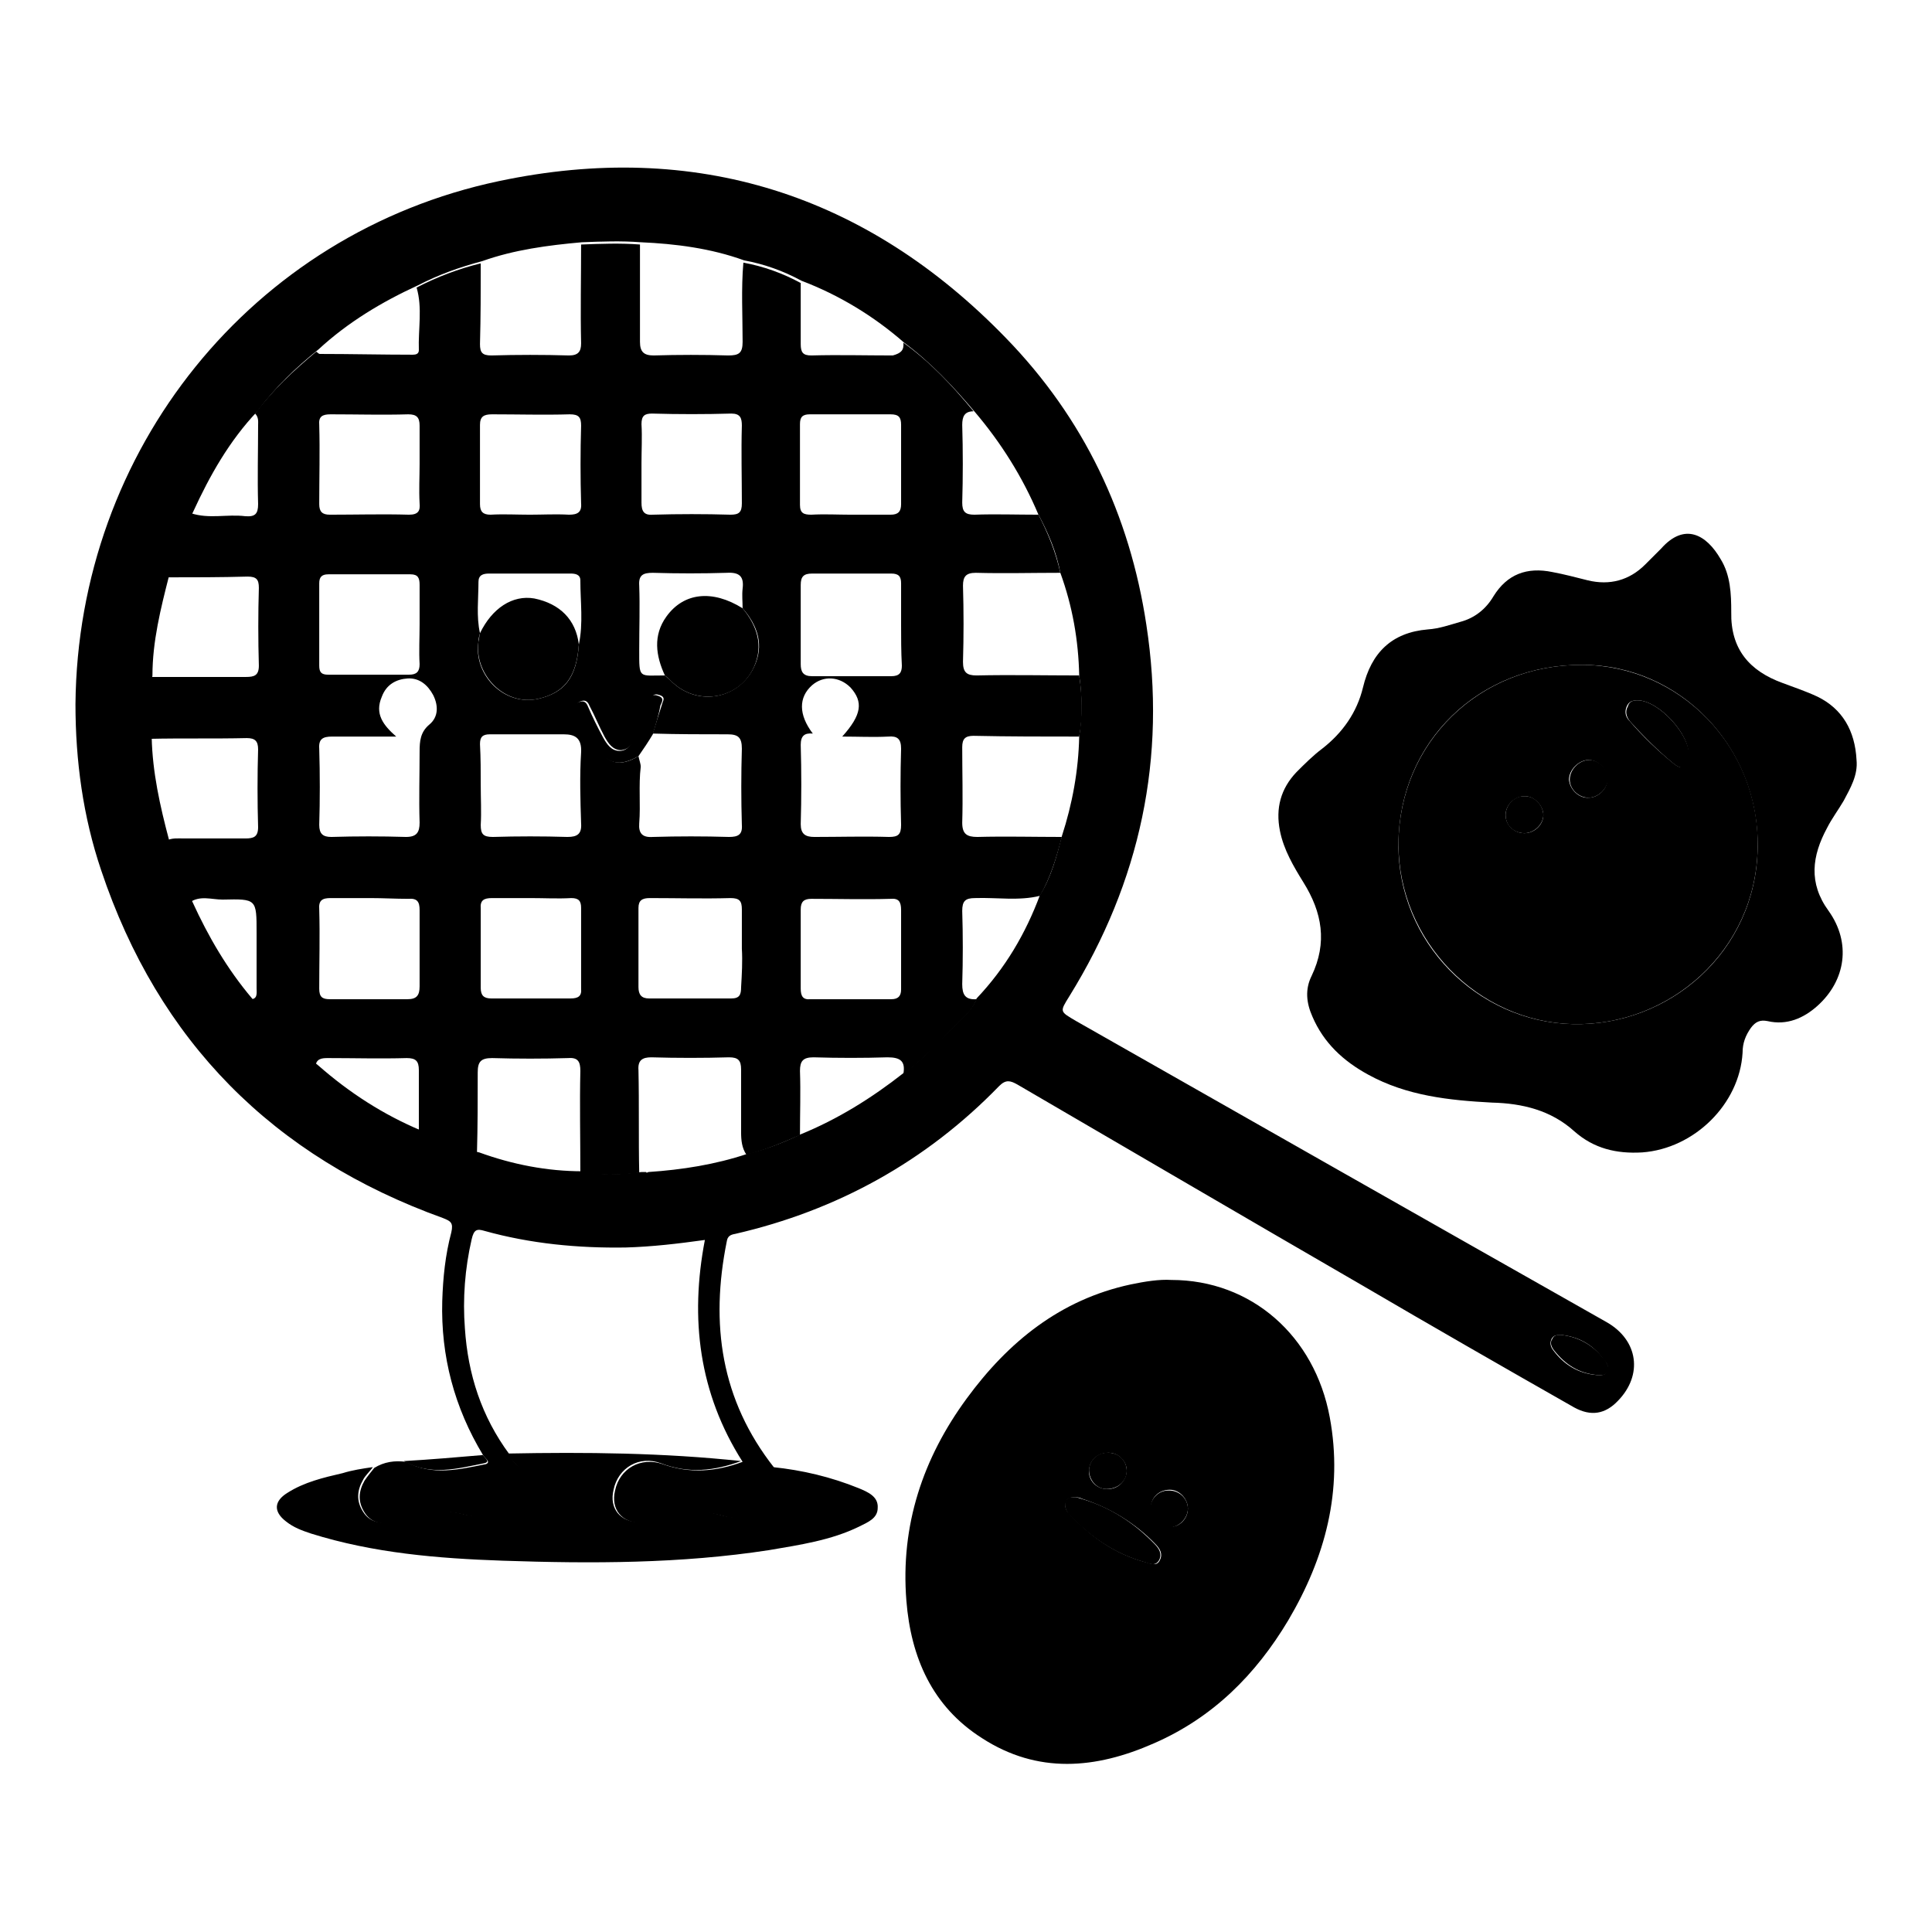 <?xml version="1.0" encoding="utf-8"?>
<!-- Svg Vector Icons : http://www.onlinewebfonts.com/icon -->
<!DOCTYPE svg PUBLIC "-//W3C//DTD SVG 1.1//EN" "http://www.w3.org/Graphics/SVG/1.1/DTD/svg11.dtd">
<svg version="1.1" xmlns="http://www.w3.org/2000/svg" xmlns:xlink="http://www.w3.org/1999/xlink" x="0px" y="0px" viewBox="0 0 256 256" enable-background="new 0 0 256 256" xml:space="preserve">
<g> <path fill="#000000" d="M64,192.8c-3.8-6.3-5.6-13.1-5.4-20.4c0.1-3.1,0.4-6.1,1.2-9.1c0.3-1.3-0.1-1.5-1.1-1.9 C36.2,153.3,21,138,13.4,115.3c-2.4-7.1-3.4-14.5-3.4-22c0.3-33.7,23.4-62.4,56.1-69.3c26-5.5,48.7,1.7,67.2,20.8 c10.3,10.6,16.4,23.4,18.6,38c2.7,17.6-0.8,34-10.2,49.2c-1.3,2.1-1.3,2,0.9,3.3c23.4,13.3,46.8,26.6,70.3,39.9 c4.2,2.4,4.8,7,1.5,10.4c-1.7,1.8-3.6,2.1-5.8,0.9c-9.5-5.4-18.9-10.8-28.3-16.3c-15.2-8.8-30.4-17.7-45.5-26.5 c-0.9-0.5-1.5-0.7-2.4,0.2c-9.7,10-21.5,16.5-35,19.6c-0.6,0.1-1,0.3-1.1,1c-2.2,10.9-0.8,21,6.3,30c1.3,1.4,0.5,2.9,0,4.2 c-0.5,1.6-1.9,2.2-3.4,2.4c-1.1,0.1-2.2,0.1-3.3-0.2c-2.8-0.8-5.6-0.8-8.4,0.4c-0.7,0.3-1.6,0.5-2.5,0.5c-2.6,0-4.1-1.8-3.5-4.3 c0.6-2.9,3.4-4.5,6.3-3.5c3.6,1.3,7.1,1,10.6-0.3c-5.8-9.1-7-19-5-29.4c-3.6,0.5-7,0.9-10.5,1c-6.3,0.1-12.6-0.5-18.7-2.2 c-1-0.3-1.4-0.2-1.7,1.1c-0.9,3.9-1.2,7.9-0.9,11.8c0.4,6.1,2.2,11.7,5.9,16.7c0.3,0.4,0.4,0.9,0.8,1.2c1.6,1.5,1.2,3.2,0.5,4.8 c-0.7,1.7-2.2,2.3-4,2.3c-1,0-1.9,0-2.9-0.2c-2.7-0.7-5.4-0.8-8,0.5c-0.6,0.3-1.4,0.4-2.1,0.5c-1.4,0.2-2.7-0.1-3.5-1.4 c-0.9-1.4-0.8-2.8,0-4.2c0.4-0.6,0.9-1.2,1.3-1.7c1.3-0.8,2.7-1,4.2-0.8c3.5,1.9,7.1,1,10.6,0.3C65.1,193.7,64.2,193.2,64,192.8 L64,192.8z M85.9,155.3c4.5-0.3,8.9-1,13.1-2.4c2.5-0.6,4.8-1.5,7.1-2.6c4.9-2,9.4-4.8,13.6-8.1c2.7-1.9,4.8-4.3,7.1-6.6 c1-1,2.1-1.9,2.6-3.3c3.8-4,6.5-8.6,8.4-13.7c1.5-2.4,2.2-5.1,2.9-7.8c1.4-4.3,2.2-8.7,2.3-13.2c0.4-2.7,0.4-5.4,0-8.1 c-0.1-4.7-0.9-9.2-2.5-13.6c-0.5-2.7-1.6-5.3-2.9-7.7c-2.1-5-5-9.6-8.5-13.7c-2.8-3.3-5.8-6.5-9.3-9.1c-4-3.5-8.6-6.3-13.6-8.2 c-2.4-1.3-4.9-2.2-7.6-2.7c-4.4-1.6-9.1-2.2-13.7-2.4c-2.6-0.2-5.2-0.1-7.8,0c-4.5,0.4-9,1-13.2,2.5c-3,0.8-5.8,1.8-8.5,3.2 c-4.8,2.2-9.3,4.9-13.2,8.5c-3,2.4-5.8,5.1-8.1,8.2c-3.7,3.9-6.3,8.5-8.5,13.3c-1.4,2.7-2.3,5.6-3.2,8.5c-1.1,4.3-2.2,8.7-2.2,13.2 c-0.4,2.7-0.5,5.4-0.1,8.2c0.1,4.6,1.1,9.1,2.3,13.6c0.9,2.8,1.8,5.6,3.1,8.2c2.1,4.6,4.6,8.9,7.9,12.8c2.6,3.3,5.5,6.3,8.8,8.9 c4.1,3.6,8.6,6.5,13.6,8.6c2.4,1.3,5,2.4,7.7,2.9c4.4,1.6,9,2.5,13.7,2.5c2.6,0.6,5.2,0.4,7.8,0.1c0.2,0,0.4,0,0.6,0 C85.6,155.4,85.8,155.4,85.9,155.3L85.9,155.3z M207,176.9c-0.4,0.1-1-0.2-1.4,0.5c-0.3,0.6-0.1,1.1,0.2,1.5 c1.4,1.9,3.3,3.1,5.8,3.3c0.5,0,1,0.1,1.3-0.4c0.3-0.6,0.1-1.1-0.3-1.5C211.3,178.4,209.5,177.2,207,176.9z"/> <path fill="#000000" d="M155.2,169.6c10.6,0,19,7.4,21,18.2c1.8,9.7-0.6,18.6-5.5,26.9c-4.3,7.2-10,12.9-17.8,16.3 c-7.7,3.4-15.4,4.1-22.8-0.7c-6.6-4.2-9.4-10.7-10-18.2c-0.8-10,2.2-18.9,8-26.8c5.5-7.5,12.4-13.1,21.7-15.1 C151.7,169.8,153.6,169.5,155.2,169.6L155.2,169.6z M142.5,198.4c-0.5,0-1,0-1.2,0.5c-0.3,0.6-0.1,1.2,0.4,1.7 c2.8,3,6,5.3,10.1,6.4c0.7,0.2,1.5,0.6,1.9-0.3c0.4-0.8,0-1.5-0.6-2.1c-2.7-2.8-6-4.8-9.7-6C143,198.4,142.7,198.4,142.5,198.4 L142.5,198.4z M157.4,199.9c0-1.3-1.1-2.5-2.4-2.5c-1.4,0-2.5,1-2.5,2.4c0,0,0,0.1,0,0.1c0,1.3,1.2,2.4,2.5,2.4 C156.2,202.4,157.4,201.3,157.4,199.9L157.4,199.9z M146.9,192.5c-1.4,0-2.5,0.9-2.6,2.3c-0.1,1.3,0.9,2.4,2.2,2.5c0,0,0,0,0.1,0 c1.5,0.1,2.6-1,2.7-2.4C149.3,193.6,148.2,192.5,146.9,192.5z"/> <path fill="#000000" d="M246,100.7c0.2,2-0.8,3.7-1.7,5.4c-0.7,1.2-1.6,2.4-2.2,3.6c-2,3.7-2.5,7.3,0.2,11c3,4.2,2.3,9.2-1.5,12.6 c-1.8,1.6-4,2.6-6.6,2c-1-0.2-1.6,0.1-2.2,0.9c-0.7,1-1.1,2-1.1,3.3c-0.4,6.8-6.4,12.7-13.3,13.2c-3.4,0.2-6.4-0.5-9-2.8 c-3.1-2.8-6.9-3.7-10.9-3.8c-5.7-0.3-11.3-0.9-16.4-3.7c-3.3-1.8-5.9-4.2-7.4-7.7c-0.8-1.8-1-3.6-0.1-5.4c2.1-4.4,1.4-8.4-1.1-12.4 c-1.3-2.1-2.6-4.3-3.1-6.8c-0.6-3,0.1-5.6,2.2-7.8c1.1-1.1,2.2-2.2,3.4-3.1c2.7-2.1,4.6-4.8,5.4-8.1c1.1-4.6,3.8-7.3,8.6-7.7 c1.5-0.1,2.9-0.6,4.3-1c1.9-0.5,3.4-1.7,4.4-3.4c1.8-2.9,4.4-3.9,7.8-3.2c1.6,0.3,3.1,0.7,4.7,1.1c2.9,0.7,5.5,0,7.6-2.1 c0.7-0.7,1.4-1.4,2.1-2.1c3.1-3.5,6-1.9,7.9,1.4c1.3,2.1,1.4,4.6,1.4,7c-0.1,4.9,2.4,7.8,6.8,9.4c1.6,0.6,3.1,1.1,4.6,1.8 C244.1,93.9,245.8,96.8,246,100.7L246,100.7z M185.3,111.8c-0.1,13,10.4,23.6,23.1,23.9c12.8,0.3,24.3-9.6,24.5-23.4 c0.2-13.3-10.3-24.2-23.2-24.2C196,88,185.4,98.3,185.3,111.8z"/> <path fill="#000000" d="M49.4,194.4c-0.4,0.6-1,1.1-1.3,1.7c-0.8,1.4-0.9,2.8,0,4.2c0.8,1.3,2.1,1.6,3.5,1.4 c0.7-0.1,1.5-0.2,2.1-0.5c2.6-1.3,5.3-1.2,8-0.5c1,0.2,1.9,0.2,2.9,0.2c1.8,0,3.3-0.6,4-2.3c0.7-1.7,1.1-3.4-0.5-4.8 c-0.3-0.3-0.5-0.8-0.8-1.2c10.3-0.2,20.6-0.1,30.9,1c-3.5,1.3-7,1.7-10.6,0.3c-2.9-1.1-5.7,0.6-6.3,3.5c-0.6,2.5,0.9,4.3,3.5,4.3 c0.9,0,1.8-0.2,2.5-0.5c2.8-1.3,5.6-1.2,8.4-0.4c1.1,0.3,2.2,0.3,3.3,0.2c1.6-0.1,2.9-0.8,3.4-2.4c0.5-1.4,1.3-2.9,0-4.2 c3.9,0.4,7.7,1.3,11.4,2.8c1.2,0.5,2.6,1.1,2.5,2.6c0,1.4-1.3,1.9-2.5,2.5c-3.7,1.8-7.8,2.4-11.9,3.1c-11.7,1.8-23.5,1.8-35.3,1.4 c-8.6-0.3-17.1-1-25.4-3.6c-1.2-0.4-2.3-0.8-3.3-1.6c-1.7-1.3-1.6-2.7,0.2-3.8c2.2-1.4,4.7-2,7.3-2.6 C46.7,194.8,48,194.6,49.4,194.4L49.4,194.4z"/> <path fill="#000000" d="M64,192.8c0.2,0.4,1.1,0.9,0.1,1.1c-3.5,0.7-7.1,1.7-10.6-0.3C57,193.4,60.5,193.1,64,192.8L64,192.8z"/> <path fill="#000000" d="M119.7,45.4c3.6,2.6,6.5,5.7,9.3,9.1c-1.2,0-1.5,0.7-1.5,1.8c0.1,3.4,0.1,6.9,0,10.3c0,1.2,0.4,1.6,1.6,1.6 c2.8-0.1,5.6,0,8.5,0c1.3,2.5,2.3,5,2.9,7.7c-3.7,0-7.5,0.1-11.2,0c-1.3,0-1.7,0.5-1.7,1.7c0.1,3.4,0.1,6.7,0,10.1 c0,1.4,0.5,1.8,1.8,1.8c4.5-0.1,9.1,0,13.6,0c0.4,2.7,0.5,5.4,0,8.1c-4.7,0-9.3,0-14-0.1c-1.1,0-1.5,0.4-1.5,1.5 c0,3.3,0.1,6.6,0,10c0,1.5,0.6,1.9,2,1.9c3.7-0.1,7.5,0,11.2,0c-0.7,2.7-1.5,5.4-2.9,7.8c-2.8,0.7-5.7,0.2-8.6,0.3 c-1.3,0-1.7,0.4-1.7,1.7c0.1,3.2,0.1,6.5,0,9.7c0,1.4,0.4,2.1,1.9,2c-0.5,1.4-1.6,2.3-2.6,3.3c-2.3,2.3-4.4,4.7-7.1,6.6 c0.3-1.7-0.4-2.2-2.1-2.2c-3.2,0.1-6.5,0.1-9.8,0c-1.4,0-1.8,0.5-1.8,1.8c0.1,2.8,0,5.6,0,8.5c-2.3,1-4.6,2-7.1,2.6 c-0.6-0.9-0.7-1.9-0.7-3c0-2.8,0-5.5,0-8.3c0-1.2-0.4-1.6-1.6-1.6c-3.4,0.1-6.9,0.1-10.3,0c-1.2,0-1.8,0.4-1.7,1.7 c0.1,4.5,0,9.1,0.1,13.6c-2.6,0.3-5.2,0.4-7.8-0.1c0-4.5-0.1-9,0-13.4c0-1.2-0.3-1.8-1.6-1.7c-3.4,0.1-6.7,0.1-10.1,0 c-1.5,0-1.9,0.5-1.9,1.9c0,3.6,0,7.1-0.1,10.7c-2.7-0.6-5.3-1.6-7.7-2.9c0-2.7,0-5.4,0-8.1c0-1.2-0.4-1.6-1.6-1.6 c-3.5,0.1-7,0-10.5,0c-0.8,0-1.5,0.1-1.6,1.1c-3.3-2.6-6.2-5.6-8.8-8.9c1.2,0.1,1-0.8,1-1.5c0-2.4,0-4.9,0-7.3c0-4.5,0-4.5-4.5-4.4 c-1.5,0-3-0.6-4.4,0.4c-1.3-2.7-2.3-5.4-3.1-8.2c0.8-0.4,1.6-0.3,2.4-0.3c2.7,0,5.4,0,8.1,0c1.1,0,1.7-0.2,1.7-1.5 c-0.1-3.4-0.1-6.9,0-10.3c0-1.1-0.4-1.5-1.5-1.5c-4.3,0.1-8.6,0-12.9,0.1c-0.4-2.7-0.4-5.4,0.1-8.2c4.2,0,8.5,0,12.7,0 c1.1,0,1.7-0.2,1.7-1.5c-0.1-3.4-0.1-6.9,0-10.3c0-1.1-0.3-1.5-1.5-1.5c-3.6,0.1-7.1,0.1-10.7,0.1c0.9-2.9,1.9-5.8,3.2-8.5 c2.4,0.8,4.8,0.1,7.2,0.4c1.3,0.1,1.7-0.3,1.7-1.6c-0.1-3.5,0-7,0-10.4c0-0.5,0.1-1.1-0.4-1.6c2.3-3.1,5.1-5.7,8.1-8.2 c0.2,0.1,0.3,0.3,0.5,0.3c4.1,0,8.2,0.1,12.3,0.1c0.4,0,0.8-0.1,0.8-0.6c-0.1-2.8,0.5-5.6-0.3-8.3c2.7-1.4,5.6-2.5,8.5-3.2 c0,3.6,0,7.1-0.1,10.7c0,1.1,0.3,1.5,1.5,1.5c3.4-0.1,6.9-0.1,10.3,0c1.2,0,1.6-0.5,1.6-1.6c-0.1-4.4,0-8.7,0-13.1 c2.6-0.1,5.2-0.2,7.8,0c0,4.3,0,8.6,0,12.9c0,1.3,0.5,1.8,1.8,1.8c3.3-0.1,6.6-0.1,9.9,0c1.4,0,1.9-0.3,1.9-1.8 c0-3.5-0.2-7,0.1-10.5c2.7,0.5,5.2,1.4,7.6,2.7c0,2.7,0,5.4,0,8.1c0,1.1,0.3,1.5,1.4,1.5c3.6-0.1,7.2,0,10.8,0 C119.4,46.8,119.8,46.4,119.7,45.4z M63.6,83.9c-0.1,0.4-0.2,0.7-0.2,1.1c-0.7,4.3,3.3,8.6,7.9,7.6c3.5-0.8,5.1-2.8,5.4-7.2 c0.6-2.8,0.2-5.7,0.2-8.5c0-0.8-0.7-0.9-1.3-0.9c-3.6,0-7.2,0-10.8,0c-0.8,0-1.4,0.2-1.4,1.1C63.4,79.3,63.1,81.7,63.6,83.9z  M88.1,89.5l1.1,1c3.4,3.1,8.7,2.1,10.7-2.1c1.4-2.9,0.5-5.5-1.5-7.8c0-0.9-0.1-1.7,0-2.6c0.2-1.6-0.4-2.2-2.1-2.1 c-3.2,0.1-6.5,0.1-9.8,0c-1.3,0-1.9,0.3-1.8,1.7c0.1,2.8,0,5.6,0,8.5C84.7,90,84.6,89.5,88.1,89.5L88.1,89.5z M84.6,100.2 c0.1,0.5,0.3,1,0.3,1.4c-0.3,2.5,0,5-0.2,7.5c-0.1,1.3,0.4,1.9,1.8,1.8c3.4-0.1,6.7-0.1,10.1,0c1.2,0,1.8-0.3,1.7-1.6 c-0.1-3.4-0.1-6.7,0-10.1c0-1.5-0.5-1.9-1.9-1.9c-3.3,0-6.6,0-9.9-0.1c0.4-1.3,0.8-2.6,1.2-3.8c0.1-0.5,0.6-1-0.3-1.3 c-0.9-0.3-1,0.2-1.2,0.8c-0.4,1.6-1,3.1-1.8,4.6c-0.5,0.9-1,1.8-2.1,1.9c-1.1,0-1.7-0.9-2.2-1.8c-0.7-1.3-1.3-2.8-2-4.1 c-0.2-0.5-0.5-0.8-1.1-0.6c-0.6,0.2-0.8,0.7-0.5,1.3c0.6,1.8,1.4,3.4,2.6,4.8C80.7,101.3,82.2,101.6,84.6,100.2z M111.6,97.6 c2.6-2.9,2.8-4.6,1.1-6.5c-1.5-1.5-3.6-1.6-5.1-0.3c-1.8,1.6-1.8,3.9,0.1,6.4c-1.1-0.1-1.6,0.3-1.6,1.5c0.1,3.5,0.1,7,0,10.5 c0,1.3,0.6,1.7,1.8,1.7c3.3,0,6.6-0.1,9.9,0c1.2,0,1.6-0.3,1.6-1.6c-0.1-3.4-0.1-6.8,0-10.1c0-1.3-0.5-1.7-1.7-1.6 C115.7,97.7,113.7,97.6,111.6,97.6z M52.5,97.6c-3.1,0-5.8,0-8.5,0c-1.2,0-1.8,0.3-1.7,1.6c0.1,3.4,0.1,6.8,0,10.1 c0,1.2,0.5,1.6,1.6,1.6c3.3-0.1,6.6-0.1,9.9,0c1.4,0,1.8-0.6,1.8-1.9c-0.1-3.1,0-6.3,0-9.4c0-1.4,0.1-2.6,1.3-3.6 c1.2-1,1.2-2.5,0.5-3.9c-0.7-1.3-1.8-2.3-3.4-2.2c-1.5,0.1-2.8,0.8-3.4,2.4C49.6,94.6,50.8,96.1,52.5,97.6z M98.3,125.7 c0-1.7,0-3.4,0-5.2c0-1.1-0.3-1.5-1.5-1.5c-3.6,0.1-7.1,0-10.7,0c-1,0-1.5,0.3-1.5,1.3c0,3.5,0,7,0,10.5c0,1,0.4,1.5,1.4,1.5 c3.6,0,7.3,0,10.9,0c1.1,0,1.3-0.5,1.3-1.5C98.3,129.1,98.4,127.4,98.3,125.7L98.3,125.7z M119.4,82.8c0-1.8,0-3.7,0-5.5 c0-0.9-0.3-1.3-1.3-1.3c-3.5,0-7,0-10.5,0c-1.1,0-1.5,0.4-1.5,1.5c0,3.5,0,7,0,10.5c0,1,0.3,1.6,1.5,1.6c3.5,0,7,0,10.5,0 c1.1,0,1.4-0.5,1.4-1.4C119.4,86.3,119.4,84.5,119.4,82.8z M63.7,104c0,1.8,0.1,3.6,0,5.3c0,1.2,0.3,1.6,1.6,1.6 c3.3-0.1,6.6-0.1,9.9,0c1.3,0,1.9-0.4,1.8-1.8c-0.1-3.1-0.2-6.3,0-9.4c0.1-1.9-0.8-2.4-2.3-2.4c-3.3,0-6.5,0-9.8,0 c-1,0-1.3,0.4-1.3,1.3C63.7,100.4,63.7,102.2,63.7,104L63.7,104z M70.2,68.2c1.7,0,3.4-0.1,5.2,0c1.1,0,1.7-0.3,1.6-1.5 c-0.1-3.4-0.1-6.9,0-10.3c0-1.1-0.3-1.5-1.5-1.5c-3.4,0.1-6.9,0-10.3,0c-1.1,0-1.6,0.3-1.6,1.4c0,3.5,0,7,0,10.5 c0,1,0.4,1.4,1.4,1.4C66.7,68.1,68.5,68.2,70.2,68.2L70.2,68.2z M85,61.4c0,1.7,0,3.4,0,5.2c0,1.1,0.3,1.7,1.5,1.6 c3.4-0.1,6.9-0.1,10.3,0c1.1,0,1.5-0.3,1.5-1.5c0-3.4-0.1-6.9,0-10.3c0-1-0.2-1.6-1.4-1.6c-3.5,0.1-7,0.1-10.5,0 c-1,0-1.4,0.3-1.4,1.4C85.1,57.9,85,59.7,85,61.4z M112.7,68.2c1.8,0,3.6,0,5.3,0c1,0,1.4-0.4,1.4-1.4c0-3.5,0-7,0-10.5 c0-1-0.3-1.4-1.4-1.4c-3.6,0-7.1,0-10.7,0c-1,0-1.3,0.4-1.3,1.3c0,3.6,0,7.1,0,10.7c0,1.1,0.5,1.3,1.5,1.3 C109.3,68.1,111,68.2,112.7,68.2z M119.4,125.7c0-1.7,0-3.4,0-5.1c0-1.1-0.3-1.6-1.4-1.5c-3.5,0.1-7,0-10.5,0c-1,0-1.4,0.4-1.4,1.4 c0,3.5,0,7,0,10.5c0,1,0.3,1.5,1.3,1.4c3.6,0,7.1,0,10.7,0c0.9,0,1.3-0.4,1.3-1.3C119.4,129.3,119.4,127.5,119.4,125.7z M55.6,61.5 c0-1.7,0-3.4,0-5.1c0-1.1-0.4-1.5-1.5-1.5c-3.4,0.1-6.9,0-10.3,0c-1.1,0-1.6,0.3-1.5,1.4c0.1,3.5,0,7,0,10.5c0,1,0.4,1.4,1.4,1.4 c3.5,0,7-0.1,10.5,0c1.2,0,1.5-0.5,1.4-1.5C55.5,64.9,55.6,63.2,55.6,61.5z M70.3,119c-1.7,0-3.4,0-5.1,0c-1.1,0-1.6,0.3-1.5,1.4 c0,3.5,0,7,0,10.5c0,1,0.4,1.4,1.4,1.4c3.5,0,7,0,10.5,0c1,0,1.5-0.3,1.4-1.3c0-3.6,0-7.1,0-10.7c0-0.9-0.3-1.3-1.3-1.3 C73.9,119.1,72.1,119,70.3,119z M55.6,82.7c0-1.7,0-3.4,0-5.2c0-0.9-0.2-1.4-1.2-1.4c-3.6,0-7.2,0-10.9,0c-0.9,0-1.2,0.4-1.2,1.2 c0,3.6,0,7.2,0,10.9c0,0.9,0.3,1.2,1.2,1.2c3.6,0,7.1,0,10.7,0c1,0,1.4-0.4,1.4-1.4C55.5,86.3,55.6,84.5,55.6,82.7z M49.1,119 c-1.8,0-3.6,0-5.3,0c-1.1,0-1.6,0.3-1.5,1.5c0.1,3.5,0,7,0,10.5c0,1.1,0.4,1.4,1.4,1.4c3.4,0,6.9,0,10.3,0c1.2,0,1.6-0.5,1.6-1.7 c0-3.4,0-6.8,0-10.1c0-1.1-0.3-1.6-1.5-1.5C52.4,119.1,50.8,119,49.1,119z"/> <path fill="#000000" d="M207,176.9c2.4,0.3,4.3,1.5,5.7,3.4c0.3,0.4,0.6,1,0.3,1.5c-0.3,0.5-0.8,0.4-1.3,0.4 c-2.5-0.2-4.3-1.4-5.8-3.3c-0.3-0.4-0.6-1-0.2-1.5C206,176.7,206.6,177,207,176.9z"/> <path fill="#000000" d="M85.4,155.4c0.2,0,0.3,0,0.5,0C85.8,155.4,85.6,155.4,85.4,155.4z"/> <path fill="#000000" d="M142.5,198.4c0.2,0,0.5,0.1,0.8,0.2c3.8,1.1,7,3.2,9.7,6c0.6,0.6,1,1.3,0.6,2.1c-0.5,0.9-1.3,0.5-1.9,0.3 c-4-1.1-7.3-3.4-10.1-6.4c-0.4-0.5-0.6-1.1-0.4-1.7C141.5,198.3,141.9,198.4,142.5,198.4L142.5,198.4z"/> <path fill="#000000" d="M157.4,199.9c0,1.3-1.2,2.5-2.5,2.5c-1.3,0-2.5-1.1-2.5-2.4c0-1.4,1.1-2.5,2.4-2.5c0,0,0.1,0,0.1,0 C156.3,197.5,157.4,198.6,157.4,199.9z M146.9,192.5c1.4,0,2.4,1.1,2.4,2.4c0,1.4-1.2,2.4-2.7,2.4c-1.3,0-2.3-1.2-2.3-2.5 c0,0,0,0,0-0.1C144.4,193.4,145.5,192.4,146.9,192.5z"/> <path fill="#000000" d="M185.3,111.8c0.1-13.4,10.7-23.8,24.4-23.7c12.9,0.1,23.5,10.9,23.2,24.2c-0.2,13.7-11.7,23.7-24.5,23.4 C195.8,135.4,185.3,124.7,185.3,111.8z M217,92.8c-0.6,0-1.1,0.1-1.4,0.7c-0.4,0.8-0.2,1.5,0.3,2c1.8,2.1,3.8,4,5.9,5.7 c1.1,0.9,1.8,0.4,1.9-1C224.1,97.5,219.8,92.8,217,92.8z M202,110.4c1.3,0,2.5-1.1,2.5-2.4c0-1.3-1.3-2.6-2.6-2.5 c-1.3,0.1-2.4,1.2-2.4,2.5C199.5,109.3,200.6,110.4,202,110.4L202,110.4z M210.5,105.7c1.3,0,2.5-1.2,2.5-2.5 c0-1.2-1.2-2.5-2.5-2.5c-1.3,0-2.6,1.3-2.6,2.6C208,104.6,209.2,105.8,210.5,105.7L210.5,105.7z"/> <path fill="#000000" d="M98.4,80.6c1.9,2.3,2.8,4.9,1.5,7.8c-1.9,4.2-7.3,5.2-10.7,2.1c-0.4-0.3-0.7-0.7-1.1-1 c-1.2-2.6-1.6-5.3,0.2-7.8C90.6,78.5,94.4,78.1,98.4,80.6z M76.7,85.4c-0.3,4.3-1.9,6.4-5.4,7.2c-4.5,1-8.5-3.3-7.9-7.6 c0.1-0.4,0.1-0.7,0.2-1.1c1.6-3.3,4.3-5.1,7.2-4.6C74.2,80,76.3,82.1,76.7,85.4z M86.5,97.3c-0.6,1-1.2,1.9-1.9,2.9 c-2.5,1.4-3.9,1.1-5.7-1.1c-1.1-1.5-2-3.1-2.6-4.8c-0.2-0.7-0.1-1.1,0.5-1.3c0.6-0.2,0.9,0.1,1.1,0.6c0.6,1.4,1.3,2.8,2,4.1 c0.5,0.9,1.1,1.8,2.2,1.8c1.1,0,1.6-1,2.1-1.9c0.8-1.5,1.4-3,1.8-4.6c0.2-0.7,0.4-1.1,1.2-0.8c0.9,0.3,0.5,0.8,0.3,1.3 C87.3,94.7,86.9,96,86.5,97.3z"/> <path fill="#000000" d="M217,92.8c2.8,0,7.1,4.7,6.8,7.5c-0.1,1.4-0.8,1.8-1.9,1c-2.1-1.7-4.1-3.7-5.9-5.7c-0.5-0.6-0.7-1.3-0.3-2 C215.9,92.9,216.4,92.8,217,92.8L217,92.8z"/> <path fill="#000000" d="M202,110.4c-1.4,0-2.5-1-2.5-2.4c0-1.3,1.1-2.5,2.4-2.5c1.4-0.1,2.6,1.2,2.6,2.5 C204.5,109.2,203.3,110.4,202,110.4L202,110.4z M210.5,105.7c-1.3,0-2.5-1.1-2.5-2.4c0-1.3,1.2-2.6,2.6-2.6c1.3,0,2.5,1.3,2.5,2.5 C213,104.5,211.8,105.7,210.5,105.7L210.5,105.7z"/></g>
</svg>